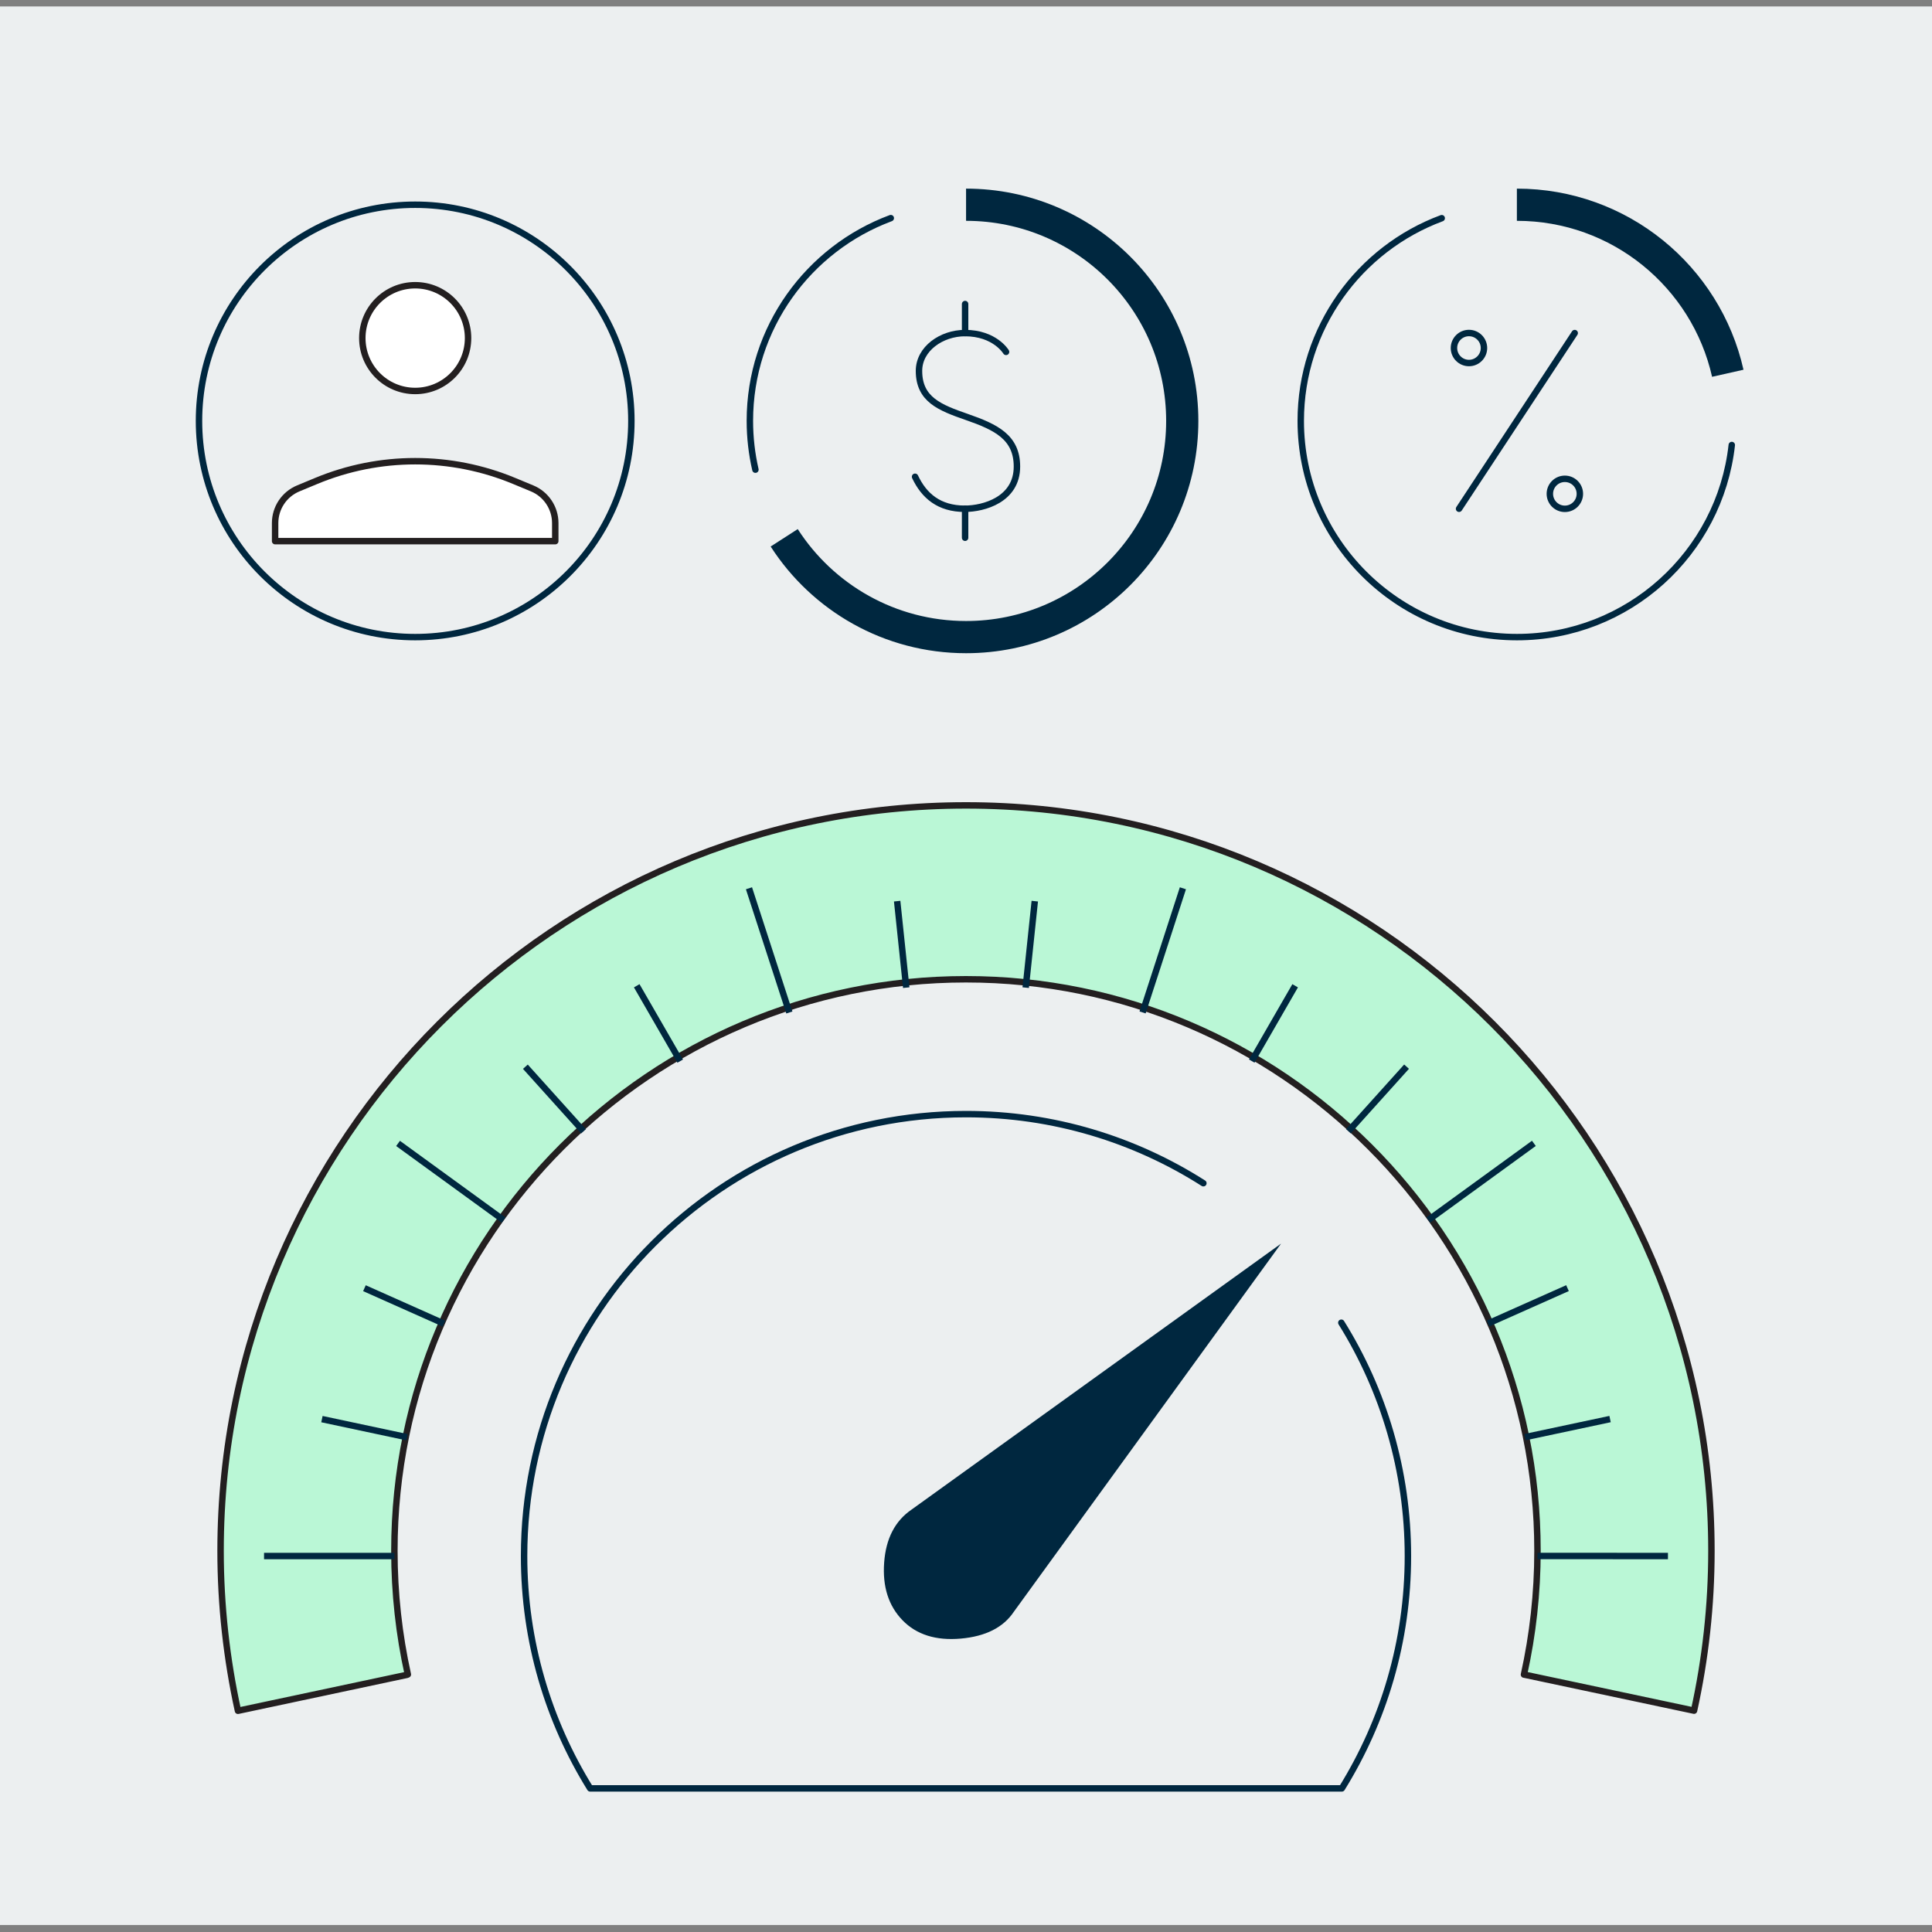 <svg width="300" height="300" viewBox="0 0 300 300" fill="none" xmlns="http://www.w3.org/2000/svg">
<rect x="0" y="0" width="300" height="300" fill="#808080" stroke="none"/>
<g clip-path="url(#clip0_263_10854)">
<path d="M300 1H0V298.91H300V1Z" fill="#ECEFF0"/>
<path d="M236.65 260.03L236.81 260.06L263.05 265.63C264.81 257.63 265.75 249.33 265.75 240.81C265.75 176.99 213.83 125.06 150 125.06C86.17 125.06 34.25 176.98 34.25 240.81C34.25 249.34 35.2 257.64 36.95 265.65L63.18 260.07L63.33 260.01C61.96 253.83 61.24 247.4 61.24 240.81C61.24 191.87 101.05 152.06 149.99 152.06C198.93 152.06 238.74 191.87 238.74 240.81C238.74 247.41 238.01 253.84 236.64 260.03H236.65Z" fill="#BAF7D6" stroke="#231F20" stroke-linecap="round" stroke-linejoin="round"/>
<path d="M186.86 183.73C176.21 176.94 163.57 173 150 173C112.1 173 81.38 203.72 81.38 241.62C81.38 254.86 85.14 267.22 91.64 277.7H208.36C214.86 267.22 218.62 254.86 218.62 241.62C218.62 228.38 214.84 215.9 208.28 205.39" stroke="#00273F" stroke-linecap="round" stroke-linejoin="round"/>
<path d="M140.14 251.59C142.31 253.83 145.33 254.78 149.19 254.44C153.05 254.1 155.8 252.71 157.43 250.27L198.92 193.11L141.56 234.4C138.98 236.16 137.56 238.91 137.29 242.64C137.02 246.37 137.97 249.35 140.14 251.59Z" fill="#00273F"/>
<path d="M156.22 54.64C156.22 54.64 154.49 51.72 149.84 51.72C146.22 51.72 142.7 54.14 142.7 57.59C142.7 62.04 145.93 63.29 150.13 64.75C154.68 66.33 157.91 67.9 157.91 72.45C157.91 77.58 152.75 79 149.82 79C145.81 79 143.48 76.98 142.09 74.03" stroke="#00273F" stroke-linecap="round" stroke-linejoin="round"/>
<path d="M149.86 47.21V51.72" stroke="#00273F" stroke-linecap="round" stroke-linejoin="round"/>
<path d="M149.86 79V83.5" stroke="#00273F" stroke-linecap="round" stroke-linejoin="round"/>
<path d="M244.52 51.72L226.56 79" stroke="#00273F" stroke-linecap="round" stroke-linejoin="round"/>
<path d="M242.99 79.01C244.277 79.01 245.32 77.967 245.32 76.68C245.32 75.393 244.277 74.35 242.99 74.35C241.703 74.35 240.66 75.393 240.66 76.68C240.66 77.967 241.703 79.01 242.99 79.01Z" stroke="#00273F" stroke-linecap="round" stroke-linejoin="round"/>
<path d="M228.1 56.37C229.387 56.37 230.43 55.327 230.43 54.04C230.43 52.753 229.387 51.71 228.1 51.71C226.813 51.71 225.77 52.753 225.77 54.04C225.77 55.327 226.813 56.37 228.1 56.37Z" stroke="#00273F" stroke-linecap="round" stroke-linejoin="round"/>
<path d="M117.3 72.93C116.74 70.5 116.44 67.96 116.44 65.35C116.44 50.92 125.54 38.62 138.32 33.87" stroke="#00273F" stroke-linecap="round" stroke-linejoin="round"/>
<path d="M150.01 31.79C168.55 31.79 183.58 46.82 183.58 65.36C183.58 83.9 168.55 98.93 150.01 98.93C138.16 98.93 127.74 92.79 121.77 83.51" stroke="#00273F" stroke-width="5" stroke-linejoin="round"/>
<path d="M268.91 69.1C267.05 85.88 252.82 98.93 235.55 98.93C217.01 98.93 201.98 83.9 201.98 65.36C201.98 50.93 211.09 38.62 223.87 33.88" stroke="#00273F" stroke-linecap="round" stroke-linejoin="round"/>
<path d="M235.54 31.79C251.54 31.79 264.92 42.98 268.29 57.96" stroke="#00273F" stroke-width="5" stroke-linejoin="round"/>
<path d="M61.25 241.62H41" stroke="#00273F" stroke-linejoin="round"/>
<path d="M63.19 223.17L49.99 220.36" stroke="#00273F" stroke-linejoin="round"/>
<path d="M68.93 205.53L56.59 200.03" stroke="#00273F" stroke-linejoin="round"/>
<path d="M78.2 189.46L61.81 177.55" stroke="#00273F" stroke-linejoin="round"/>
<path d="M90.61 175.67L81.58 165.64" stroke="#00273F" stroke-linejoin="round"/>
<path d="M105.62 164.77L98.87 153.07" stroke="#00273F" stroke-linejoin="round"/>
<path d="M122.57 157.22L116.3 137.93" stroke="#00273F" stroke-linejoin="round"/>
<path d="M140.72 153.36L139.31 139.93" stroke="#00273F" stroke-linejoin="round"/>
<path d="M159.27 153.36L160.68 139.93" stroke="#00273F" stroke-linejoin="round"/>
<path d="M177.42 157.21L183.68 137.93" stroke="#00273F" stroke-linejoin="round"/>
<path d="M194.37 164.76L201.11 153.07" stroke="#00273F" stroke-linejoin="round"/>
<path d="M209.38 175.66L218.41 165.63" stroke="#00273F" stroke-linejoin="round"/>
<path d="M221.79 189.45L238.18 177.54" stroke="#00273F" stroke-linejoin="round"/>
<path d="M231.07 205.51L243.4 200.02" stroke="#00273F" stroke-linejoin="round"/>
<path d="M236.8 223.16L250.01 220.35" stroke="#00273F" stroke-linejoin="round"/>
<path d="M238.75 241.61L259 241.62" stroke="#00273F" stroke-linejoin="round"/>
<path d="M64.47 98.93C83.01 98.93 98.04 83.9 98.04 65.36C98.04 46.82 83.01 31.79 64.47 31.79C45.93 31.79 30.9 46.82 30.9 65.36C30.9 83.9 45.93 98.93 64.47 98.93Z" fill="#ECEFF0" stroke="#00273F" stroke-linecap="round" stroke-linejoin="round"/>
<path d="M64.47 60.71C69.004 60.71 72.68 57.034 72.68 52.5C72.68 47.966 69.004 44.29 64.47 44.29C59.935 44.29 56.26 47.966 56.26 52.5C56.26 57.034 59.935 60.71 64.47 60.71Z" fill="white" stroke="#231F20" stroke-linecap="round" stroke-linejoin="round"/>
<path d="M42.72 84.03V81.22C42.72 78.87 44.13 76.75 46.31 75.84L49.08 74.69C58.93 70.59 70.01 70.59 79.86 74.69L82.63 75.84C84.8 76.74 86.22 78.87 86.22 81.22V84.03H42.73H42.72Z" fill="white" stroke="#231F20" stroke-linecap="round" stroke-linejoin="round"/>
</g>
<defs>
<clipPath id="clip0_263_10854">
<rect width="300" height="297.91" fill="white" transform="translate(0 1)"/>
</clipPath>
</defs>
</svg>
